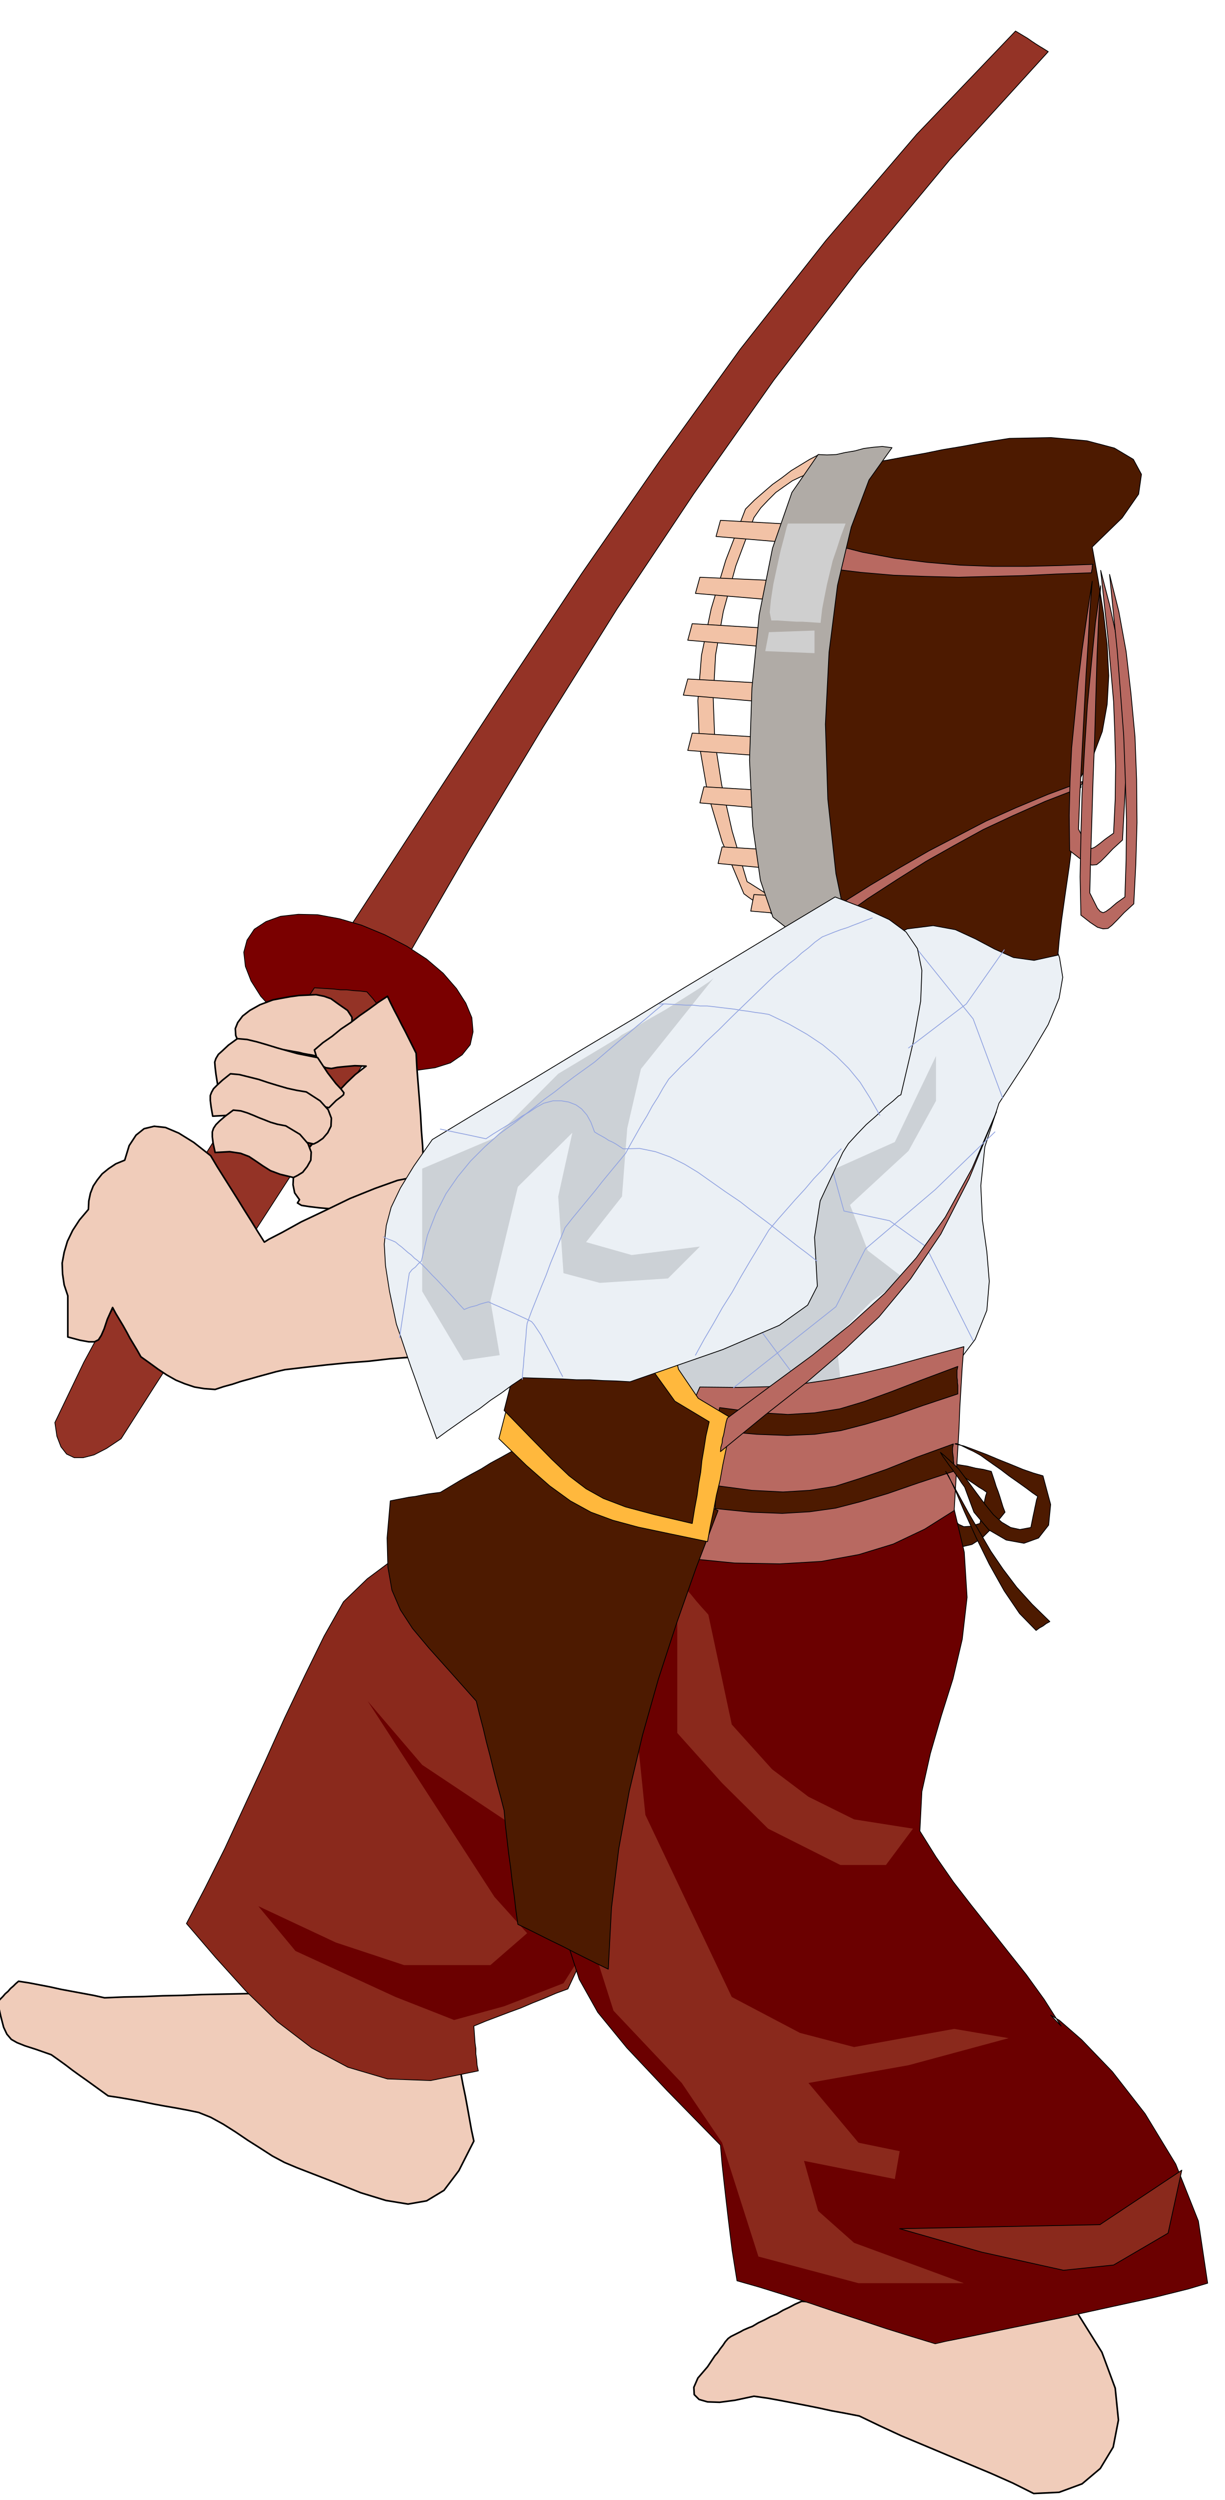 <svg xmlns="http://www.w3.org/2000/svg" fill-rule="evenodd" height="1000.713" preserveAspectRatio="none" stroke-linecap="round" viewBox="0 0 3035 6193" width="490.455"><style>.brush1{fill:#4d1a00}.pen1{stroke:#000;stroke-width:2;stroke-linejoin:round}.brush2{fill:#f0ccba}.pen2{stroke:#000;stroke-width:4;stroke-linejoin:round}.brush3{fill:#f2c2a6}.brush4{fill:#ebf0f5}.brush5{fill:#ccd1d6}.pen3{stroke:none}.pen4{stroke:#91a3e0;stroke-width:2;stroke-linejoin:round}.brush6{fill:#8a291c}.brush7{fill:#6b0000}.brush8{fill:#943326}.brush10{fill:#b86961}</style><path class="pen1 brush1" d="m2300 3616 19 3 20 3 19 3 20 4 19 3 20 5 19 3 20 5 4 12 4 12 4 13 5 13 4 12 4 13 4 13 5 13-30 37-27 27-25 16-22 5-21-9-17-20-14-34-10-46-8-12-7-11-8-11-7-10-8-11-7-10-8-10-7-10 5 4 6 5 5 5 6 5 5 5 6 5 6 6 6 6 20 27 16 25 10 20 11 16 9 10 13 6 16-1 24-7 2-10 2-10 2-10 2-9 2-10 2-10 2-9 3-9-10-7-10-6-10-7-9-6-10-7-10-6-10-7-10-6-3-2-7-4-11-6-11-5-12-6-11-5-8-2-3 1z"/><path class="pen2 brush2" d="m2670 5731 60 96 33 89 8 79-13 67-32 53-45 38-57 21-63 3-52-26-54-24-55-23-55-23-57-24-55-23-54-25-50-24-36-7-33-6-32-7-30-6-31-6-31-6-33-6-35-5-47 10-38 5-30-1-21-6-12-12-1-18 10-23 24-28 6-9 6-9 6-9 7-8 6-9 7-9 6-9 7-8 7-5 8-4 8-4 8-4 7-4 7-3 7-3 8-3 15-9 15-7 15-8 16-7 15-9 15-7 15-8 16-7 85 3 86 4 85 4 86 4 84 3 86 4 85 4 87 4zM646 4938l-49 1-49 1-48 1-48 2-49 1-48 2-48 1-48 2-27-6-27-5-27-5-27-5-27-6-26-5-26-5-26-4-7 6-6 6-7 6-6 7-7 6-6 7-7 7-6 7 8 35 7 27 8 17 11 13 14 8 20 8 28 9 37 13 17 12 18 13 17 13 18 13 17 12 18 13 18 13 18 13 27 4 29 5 27 5 29 6 27 5 29 5 27 5 29 6 30 12 31 17 30 19 31 21 30 19 31 20 30 16 31 13 85 33 73 29 62 19 55 9 46-8 43-26 37-49 37-73-6-28-5-28-5-28-5-27-6-29-5-27-5-29-4-27-61-19-61-18-61-18-61-18-61-18-61-17-61-18-60-17z"/><path class="pen1 brush3" d="m2029 1126-23 12-23 14-23 14-22 17-24 17-22 19-23 20-22 22-49 127-36 120-24 115-9 113 4 112 20 116 36 121 54 129 12 9 13 9 13 9 14 10 12 9 14 10 12 9 14 10-2-6-1-6-1-6-1-6-2-7-1-6-1-7-1-6-11-8-11-7-11-7-10-6-11-7-11-7-11-7-10-6-37-125-26-115-17-109-4-106 6-107 19-107 31-113 45-120 17-24 19-20 18-18 21-15 20-14 21-10 22-9 23-5v-41z"/><path class="pen1 brush4" d="m1458 3229-22 40-22 41-22 41-21 41-22 40-21 42-22 40-21 42 21 15 22 16 21 16 22 17 21 16 22 18 22 16 22 18 116 22 107 20 100 15 98 13 97 8 101 3 107-3 118-7 3-49 7-46 8-45 9-42 8-44 9-44 6-46 6-48 58-77 29-72 6-72-6-73-11-79-4-85 10-96 35-108 73-112 49-83 27-65 9-52-8-49-19-52-28-64-32-83-70 12-70 13-70 12-70 13-70 12-70 12-70 13-70 14-61 81-61 81-61 81-60 82-62 81-61 81-61 82-60 82-6 37-4 38-6 38-4 39-6 37-5 38-5 38-5 39z"/><path class="pen3 brush5" d="m2016 2919 201-90 102-213v111l-68 124-145 134 44 113 90 69-79 55-90 90 24 227-192 79-180-45-169-272 383-203 79-179z"/><path class="pen4" fill="none" d="m2268 2346 143 178 73 196m-423 173 30 107 113 24 90 64 117 233m-530-30 109 147"/><path class="pen1 brush6" d="m1317 3626-61 55-59 45-57 37-57 34-57 32-57 38-59 44-59 57-48 85-48 98-50 105-49 109-50 108-49 106-49 98-46 88 72 84 75 83 78 76 85 65 90 48 98 29 107 4 118-24-3-14-1-14-2-14v-13l-2-14-1-14-1-14-1-14 29-12 29-11 29-11 30-11 28-12 30-12 28-12 30-11 31-66 32-66 32-66 32-66 31-66 32-66 32-66 32-65 6-87 6-85 7-86 7-84 6-86 6-85 6-85 7-84-50-12-50-11-50-12-49-11-50-12-49-12-49-11-48-11z"/><path class="pen3 brush7" d="m1283 4530-237-158-135-158 169 261 145 224 81 90-91 79h-214l-169-56-192-90 92 111 248 114 145 57 124-34 147-57 79-124-192-259z"/><path class="pen1 brush7" d="M1388 3637v925l5 141 13 109 29 91 46 82 72 88 99 105 133 136 4 47 5 46 5 44 5 43 5 41 5 40 6 38 6 37 56 16 61 19 62 20 65 22 64 21 63 21 61 19 59 18 26-6 70-14 101-21 118-24 119-26 110-24 84-21 47-14-23-154-56-141-76-125-81-104-76-79-55-48-22-13 26 27-42-66-44-61-46-58-45-57-46-58-44-57-43-62-40-64 5-98 21-94 27-93 29-92 23-98 12-104-7-112-29-123-117-7-120-10-125-13-124-13-126-14-124-12-121-10-115-6z"/><path class="pen3 brush6" d="m1755 4000 58 272 100 111 90 68 113 56 146 23-67 90h-113l-179-90-114-113-111-124v-383l2 3 8 9 10 12 14 16 13 16 13 15 10 11 7 8z"/><path class="pen3 brush6" d="m1599 4496 214 451 169 89 134 35 248-45 135 23-248 67-248 44 124 148 102 21-12 69-225-45 35 124 89 79 272 100h-261l-248-66-90-282-100-148-169-179-79-248 56-258 57-419 45 440z"/><path class="pen1 brush8" d="m868 2295 193-297 190-291 190-286 194-280 199-276 212-269 225-263 245-256 10 6 10 6 10 6 10 7 9 6 11 7 10 6 11 7-244 268-225 271-211 275-198 281-190 285-184 294-182 302-181 313-15-16-15-15-14-15-13-15-15-16-14-15-14-15-14-15z"/><path class="pen1" style="fill:#7a0000" d="m954 2316 54 28 49 32 41 35 33 38 23 36 15 36 3 35-7 32-20 25-29 20-38 12-43 6-50-3-52-8-56-16-56-23-55-30-47-32-41-36-32-35-24-38-14-36-4-35 8-30 18-27 29-19 36-13 44-5 48 1 54 10 55 16 58 24z"/><path class="pen1 brush8" d="m136 3524 72-150 77-142 78-138 82-132 82-131 83-128 84-128 85-128 15 1 16 1 16 1 17 2h16l17 2 16 1 17 2 7 8 8 9 7 9 9 9 7 9 8 9 7 9 9 9-85 129-84 130-84 129-84 130-84 129-84 130-83 129-83 130-36 24-31 16-27 7h-22l-19-9-14-18-10-26-5-34z"/><path class="pen1 brush1" d="m1977 1314-9 55-8 55-8 55-8 55-9 54-9 55-8 54-7 55 6 45 4 45 2 45 2 46v45l3 45 4 45 7 45 25 25 24 27 21 25 22 27 20 25 22 26 23 26 27 27 6 1 6 3 6 1 6 3 6 1 6 2 6 3 7 3 76-37 64-8 55 10 50 23 47 25 47 21 51 7 59-13 3-35 6-51 9-64 10-69 9-70 9-63 6-52 3-34 32-55 23-61 12-67 4-71-4-76-9-79-13-81-15-83 74-72 41-59 7-49-20-37-47-28-68-18-89-8-103 2-64 10-54 10-48 8-44 9-45 8-48 9-55 9-63 11-20 19-13 19-11 19-8 20-9 19-10 19-14 19-18 20z"/><path class="pen1 brush3" d="m1967 1299-182-10-11 40 178 15 15-45zm-52 139-181-8-11 40 177 15 15-47zm-19 118-181-11-11 41 177 15 15-45zm-11 136-181-10-11 40 178 15 14-45zm11 135-181-11-11 43 177 13 15-45zm30 133-182-11-10 40 177 15 15-44zm45 149-182-11-10 41 177 17 15-47zm81 118-184-11-8 41 177 15 15-45z"/><path class="pen1 brush10" d="m2059 1348 78 20 80 15 80 10 82 7 81 3h83l82-2 83-3-2 4v6l-1 5-1 6-86 3-83 4-81 2-79 2-81-2-80-3-81-7-83-10v-9l1-7 1-8 1-7v-8l2-7 1-7 3-7zm19 894 78-49 74-44 71-41 71-37 71-37 74-33 79-33 86-32-1 5-1 2-2 1v7l-88 34-79 35-75 35-71 39-71 40-70 44-74 48-76 54-2-8v-5l1-4 2-2 1-4 2-3v-12zm-344 1194 93 1 84-2 77-7 75-11 73-15 76-18 83-23 93-25-4 50-3 50-3 51-2 51-3 51-3 51-3 51-3 51-73 46-78 37-85 26-93 17-103 6-112-2-122-12-133-18 21-51 21-51 21-51 21-50 21-51 21-51 21-51 22-50z"/><path class="pen1 brush1" d="m1779 3742-54 141-49 139-45 138-39 138-33 139-26 143-18 146-8 152-29-14-28-14-28-14-27-14-29-14-28-14-28-14-27-13-5-36-4-35-5-35-4-35-5-36-4-35-4-35-3-35-9-35-9-33-9-35-8-33-9-34-8-34-9-34-8-33-65-73-52-58-41-49-30-46-21-49-10-57-2-72 8-92 15-3 16-3 15-3 16-2 15-3 16-3 15-2 16-2 25-15 25-15 25-14 26-14 24-15 26-14 25-14 27-13 48 22 59 20 65 18 70 19 69 18 66 19 58 20 50 23zm4-255 91 12 78 5 66-4 63-10 60-18 66-24 75-29 91-34-2 10v17l1 7v6l1 7v21l-87 29-74 26-67 20-62 16-64 9-68 3-77-3-89-8-1-12v-7l-1-6v-4l-1-5-1-6v-8l2-10zm-11 193 91 12 77 4 66-4 63-10 60-19 67-23 75-30 91-33-2 10v10l1 7 1 7v6l1 7-1 9v12l-88 29-75 26-67 20-62 16-64 9-68 4-77-3-89-9v-12l1-7-1-6v-4l-1-5-1-5v-8l2-10z"/><path class="pen1" style="fill:#ffb83d" d="m1439 2823-26 92-26 93-26 93-25 93-26 92-25 93-25 92-24 93 68 66 58 51 51 37 51 28 54 20 63 17 76 16 96 20 7-39 8-38 7-38 9-37 7-39 8-38 7-38 9-37-85-51-49-72-22-92 1-104 16-115 25-118 27-118 25-112-40 11-39 11-39 11-39 12-40 11-39 11-39 11-39 12z"/><path class="pen1 brush1" d="m1439 2823-26 89-24 85-23 82-23 80-24 79-23 82-24 84-23 90 66 68 52 53 43 41 42 32 43 24 55 21 71 19 94 22 6-37 6-32 4-30 5-28 3-29 5-29 5-32 8-35-85-51-51-71-24-88-1-101 13-111 23-115 26-116 24-112-37 10-31 9-28 7-26 7-27 6-27 8-32 8-35 11z"/><path class="pen2 brush2" d="m676 2477-32 12-25 14-18 14-12 16-6 15 1 17 7 17 15 19h100l11 2 11 2 12 2 12 3 11 2 12 2 11 3 12 3 17-18 19-16 17-17 14-16 7-17v-16l-11-17-23-16-18-13-17-6-20-4-20 1-22 1-22 3-22 4-21 4z"/><path class="pen2 brush2" d="m960 2468-23 15-23 17-23 16-22 17-24 16-22 18-23 16-21 18 7 23 10 15 11 6 14 2 15-3 20-2 23-2 28 1-27 21-21 20-18 19-15 20-14 20-10 24-9 26-6 32-15 13-14 17-14 19-9 21-8 21-1 21 4 20 12 17-5 8 10 6 19 3 25 3 23 2 20 4 10 5-3 10 27-16 26-12 25-11 26-10 25-11 26-11 26-12 30-15-3-39-2-38-3-38-2-38-3-39-3-38-3-38-2-38-9-18-9-18-9-18-9-17-9-18-9-17-9-18-8-17z"/><path class="pen1 brush6" d="m2229 5521 203 58 203 45 124-13 135-79 34-156-203 135-496 10z"/><path class="pen1" style="fill:#b0aba6" d="m2210 1109-57 80-44 117-34 144-21 166-9 178 6 186 20 184 37 178h-43l-22-3-23-5-25-10-25-12-27-18-28-22-31-91-19-134-8-164 6-179 18-181 33-165 48-138 65-94 22 1 23-1 22-5 24-4 22-6 23-3 23-2 24 3z"/><path class="pen2 brush2" d="m588 2573-22 16-15 14-10 9-6 10-3 9 1 13 2 17 4 25 42-2 37 4 33 7 31 10 29 10 31 11 34 10 39 8 18-18 12-9 6-5 1-5-7-9-13-14-20-26-25-38-25-5-25-5-25-7-25-7-26-8-24-7-25-6-24-2z"/><path class="pen2 brush2" d="m571 2660-20 16-13 12-9 9-5 9-3 8v12l2 16 4 23 38-2 34 5 30 9 28 13 26 12 28 13 31 11 35 8 10-5 13-9 12-14 8-16 1-20-8-21-20-22-34-22-24-4-23-5-24-7-23-7-24-8-24-6-24-6-22-2z"/><path class="pen2 brush2" d="m578 2750-20 15-14 12-9 9-6 9-3 9v12l2 16 5 23 36-2 27 4 21 8 18 12 16 11 19 12 24 9 33 8 10-5 13-8 11-14 9-16 1-20-8-21-20-23-35-21-21-4-17-5-15-6-13-5-14-6-15-6-16-5-19-2z"/><path class="pen2 brush2" d="m1031 2915-46 9-56 20-62 25-62 30-59 28-47 26-33 17-11 7-17-27-16-26-17-27-16-26-17-27-17-27-17-27-16-27-42-33-37-23-33-14-28-3-25 6-20 16-17 26-11 36-22 9-18 12-16 13-12 15-10 15-7 18-4 19-1 21-22 26-17 26-13 27-8 27-5 27 1 27 4 27 9 27v102l30 8 22 4h14l10-5 7-11 7-16 8-24 13-29 8 15 9 15 9 15 9 16 8 15 9 15 9 15 9 16 21 15 22 16 21 14 23 13 22 9 24 8 24 4 27 2 21-7 22-6 21-7 22-6 21-6 22-6 22-6 22-5 51-6 53-6 51-5 53-4 52-6 52-4 52-5 53-4-12-56-11-55-12-56-11-54-12-55-11-54-12-54-11-54z"/><path class="pen1 brush4" d="m2069 2222-125 75-124 75-125 75-124 76-126 75-124 75-126 75-124 75-46 66-33 54-23 48-12 45-5 46 3 53 10 64 17 81 12 35 12 36 12 35 13 36 12 35 13 36 13 35 13 36 26-19 27-19 27-19 27-18 26-20 27-18 27-20 27-18 32 1 33 1 33 1 34 2h33l33 2 33 1 34 2 230-80 140-60 70-50 24-47-3-54-4-67 14-90 56-120 14-22 21-23 23-24 25-22 22-21 20-16 13-12 6-3 31-132 18-100 3-76-11-54-28-41-42-31-59-27-75-29z"/><path class="pen3 brush5" d="m1768 2423-180 225-34 147-13 169-89 113 113 32 169-21-79 79-169 11-90-24-13-190 35-158-135 134-68 282 23 135-90 13-102-171v-304l179-76 158-159 148-89 9-7 27-15 38-23 44-25 43-27 38-24 27-18 11-9z"/><path class="pen1 brush10" d="m2706 1440-13 85-12 84-10 81-8 82-8 81-4 83-2 84 1 87 23 18 18 13 14 5 12-1 10-8 13-13 17-18 24-22 5-92 4-86v-83l-3-79-8-80-12-80-18-83-22-85 9 84 9 82 7 79 7 80 3 78 2 81-1 82-4 85-21 15-15 12-11 8-7 3-7-3-7-8-8-16-11-21 3-78 4-77 4-77 4-77 4-77 5-76 4-77 6-75z"/><path class="pen1 brush10" d="m2727 1451-13 91-10 101-10 105-7 109-6 108-3 106-2 101 2 95 23 18 18 12 14 4 12-1 10-8 13-13 17-18 24-22 5-98 3-103-1-107-4-106-10-107-12-104-18-99-23-92 9 90 10 99 8 103 8 107 4 106 3 104-1 98-3 92-21 15-15 13-11 8-7 3-7-3-7-8-8-16-11-22 2-84 3-93 3-101 4-103 3-104 3-100 4-94 5-82zm-925 2062 109-81 102-75 93-75 86-78 78-88 72-101 66-120 61-141-68 166-70 137-75 111-78 94-86 82-93 80-103 81-111 91 1-11 3-10 1-11 3-10 2-11 2-10 2-10 3-10z"/><path class="pen1 brush1" d="m2366 3577 22 5 27 10 29 11 31 13 30 12 29 12 26 9 24 7 19 71-5 51-25 32-36 13-44-8-43-25-37-44-23-62-8-11-7-11-8-11-7-10-9-12-7-10-8-11-6-10 5 4 6 5 5 5 6 5 5 5 6 5 6 6 6 6 22 29 22 30 21 28 21 26 21 19 22 13 23 5 27-5 2-10 2-10 2-10 2-9 2-10 2-9 2-10 3-9-13-9-16-12-21-15-20-14-21-16-20-14-17-12-11-8-3-2-7-4-11-6-11-5-12-6-10-5-9-3-3 1z"/><path class="pen1 brush1" d="m2343 3645 28 51 28 51 28 48 28 48 30 44 34 45 38 42 44 43-9 5-8 6-9 5-8 6-41-42-38-56-37-66-33-67-29-64-22-52-17-36-7-11z"/><path class="pen4" fill="none" d="m990 3314 3-21 3-20 3-20 3-19 3-21 3-20 3-20 3-19 7-9 8-6 7-8 8-7 15-64 21-54 25-49 29-42 32-39 35-35 36-32 40-29 24-19 24-19 24-19 25-18 24-19 25-19 25-18 25-18 21-18 21-18 21-18 22-18 21-18 22-18 21-18 22-18m-350 930 1-18 2-18 1-17 2-17 1-18 2-17 1-17 2-17 11-30 12-30 12-30 12-29 11-30 12-29 12-30 12-29 18-23 19-23 19-23 19-23 18-23 19-23 19-23 19-23 13-24 13-23 13-23 14-23 13-24 14-22 13-23 14-22 30-31 32-30 30-31 32-30 31-31 31-30 31-30 31-30 16-15 17-13 16-14 17-13 15-14 17-13 16-14 18-13 15-6 15-6 16-6 16-5 15-6 16-6 15-6 16-6m-438 1083 22-40 23-39 22-39 24-38 22-39 23-39 23-38 23-38 22-26 22-25 22-25 23-25 22-26 23-24 22-26 23-24"/><path class="pen4" fill="none" d="m2180 2763-25-44-24-38-28-34-30-30-35-29-39-26-44-25-50-24-18-3-16-2-18-3-16-2-17-3-17-2-17-2-16-2-18-2h-18l-17-2h-17l-17-1-17-1-17-1h-16m391 637-24-19-24-18-24-19-23-18-24-19-24-18-24-18-23-18-37-25-34-24-34-24-33-20-36-18-36-13-39-8-41 1-9-6-9-6-9-5-9-4-9-6-9-5-9-5-8-5-9-24-10-18-13-15-14-10-18-7-18-3h-21l-23 6-18 10-18 12-18 10-17 12-18 10-18 11-18 11-18 12-14-3-14-3-14-3-14-3-15-3-14-3-14-3-14-3m303 613-7-13-6-13-7-13-6-12-7-13-7-13-7-13-6-12-6-9-6-9-6-9-6-7-14-7-13-6-13-6-13-6-14-6-13-6-14-6-13-6-8 2-7 2-7 2-7 3-8 2-8 2-8 3-7 3-14-15-13-15-13-14-13-14-14-15-13-13-13-14-13-13-9-8-8-6-8-8-8-6-8-7-8-7-8-6-7-6-9-4-8-3-7-3-6-3m867 374 254-201 73-143 173-147 148-143m-214-208 143-109 94-134"/><path d="M1952 1297h143l-12 32-10 31-10 29-7 29-7 29-6 30-6 31-4 35-16-1-15-1-15-1h-15l-16-1-15-1-15-1h-15l-4-20 3-31 6-39 9-42 9-41 9-34 6-24 3-9zm-47 269 113-4v56l-122-5 9-47z" style="stroke:none;fill:#cfcfcf"/></svg>
